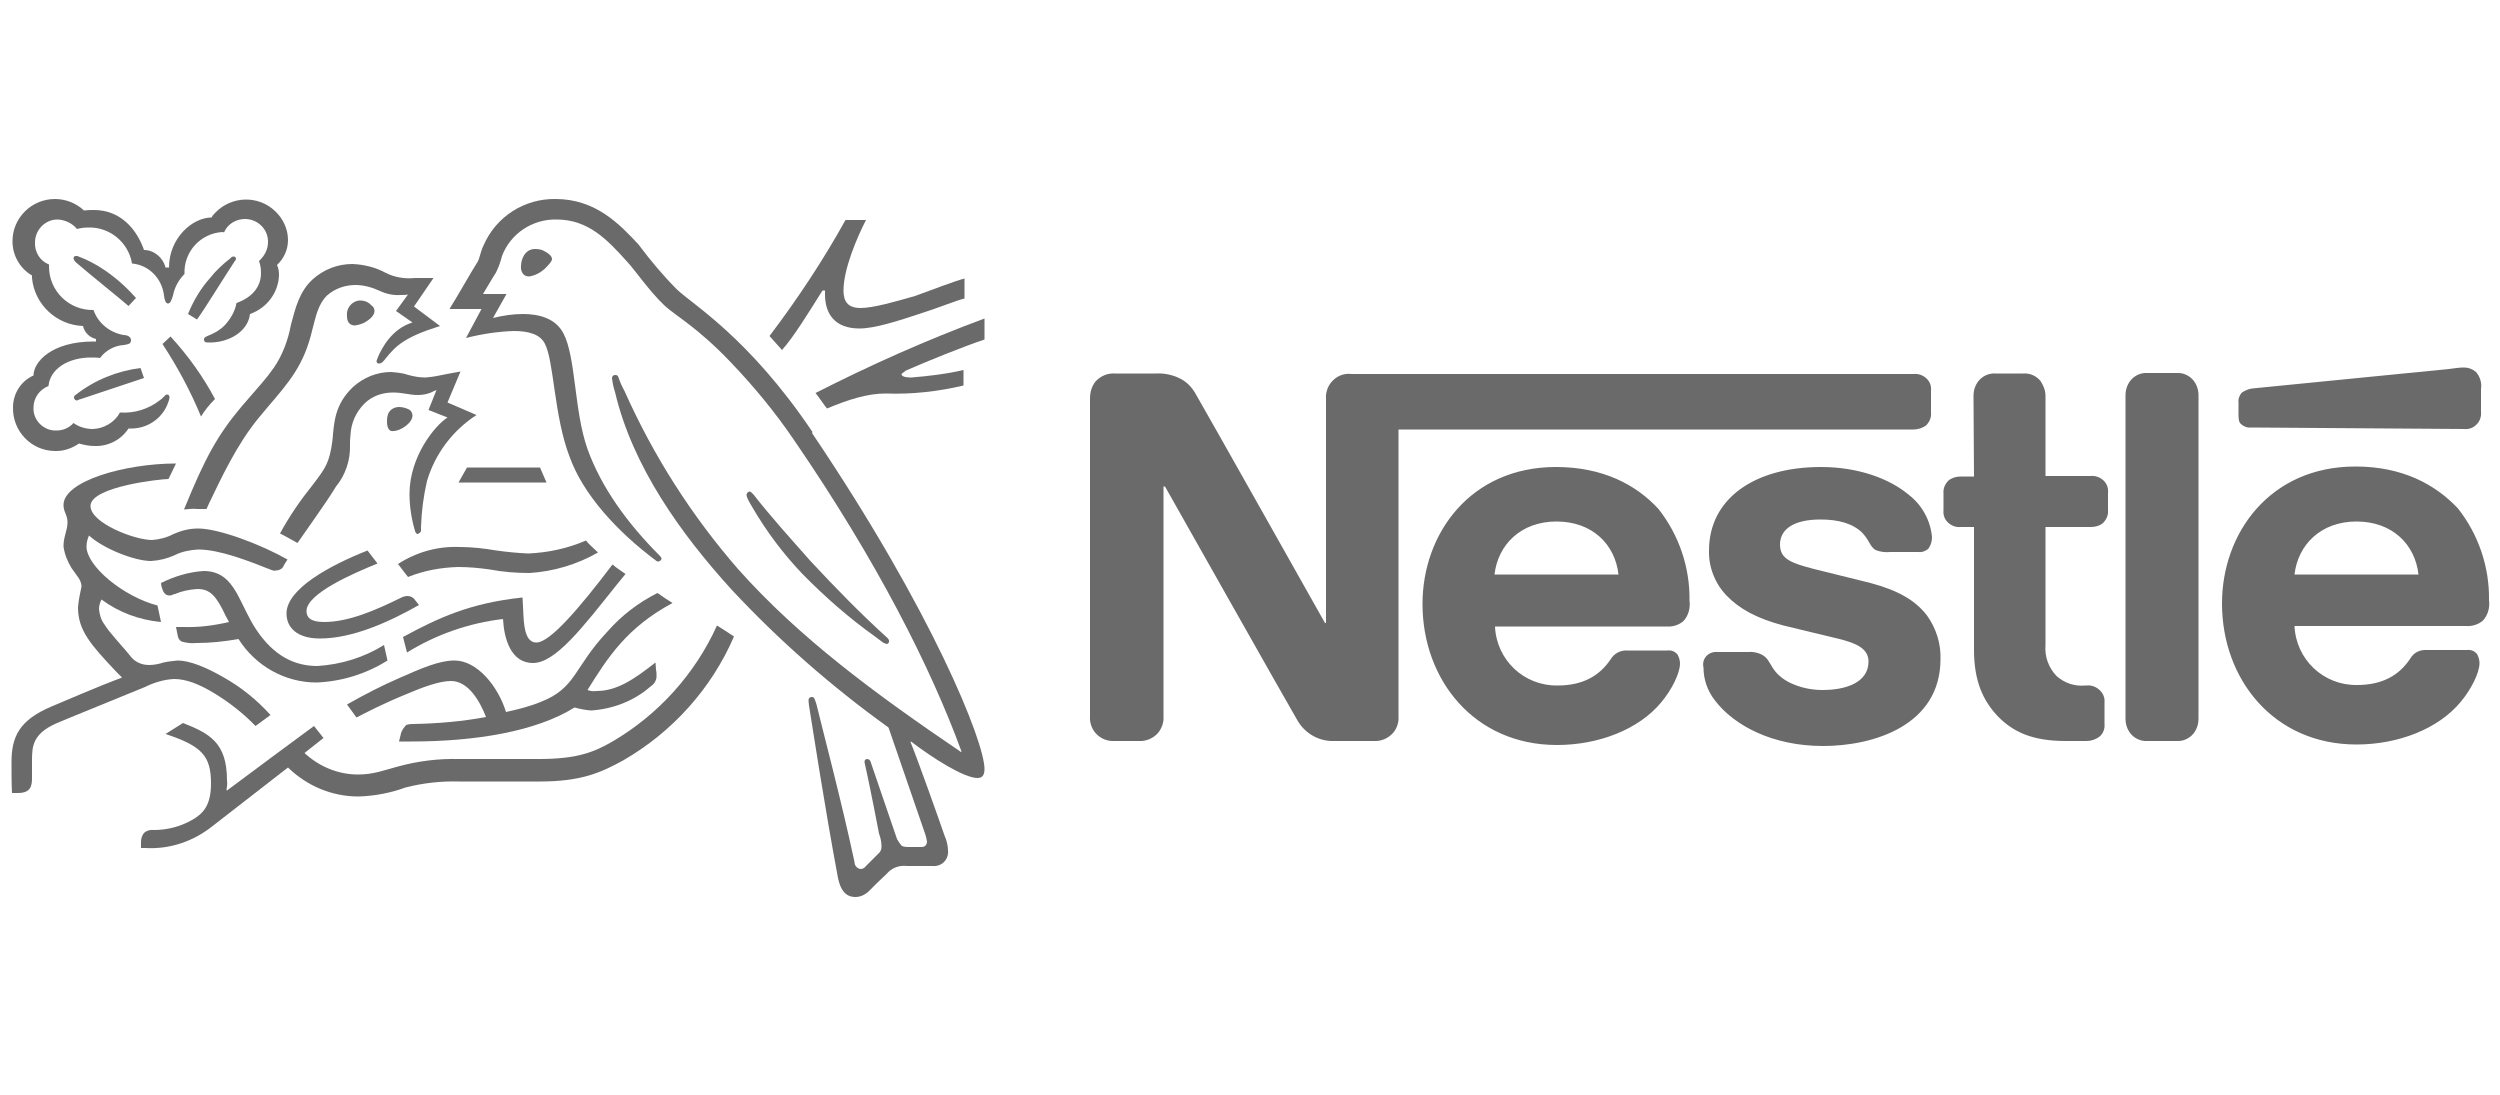 <?xml version="1.0" encoding="utf-8"?>
<!-- Generator: Adobe Illustrator 25.2.1, SVG Export Plug-In . SVG Version: 6.00 Build 0)  -->
<svg version="1.1" id="logos" xmlns="http://www.w3.org/2000/svg" xmlns:xlink="http://www.w3.org/1999/xlink" x="0px" y="0px"
	 viewBox="0 0 500 219" style="enable-background:new 0 0 500 219;" xml:space="preserve">
<style type="text/css">
	.st0{fill:#6A6A6A;}
</style>
<g id="nestle">
	<g id="Layer_1-2">
		<path class="st0" d="M266.3,76.4c-0.8,0.9-1.2,2.2-1.1,3.4v44.8H265c0,0-24.6-43.7-25.8-45.7c-0.7-1.3-1.7-2.4-3-3.1
			c-1.5-0.8-3.3-1.2-5-1.1H223c-1.5-0.1-2.9,0.5-3.9,1.6c-0.8,1-1.1,2.2-1.1,3.4v63.5c-0.2,2.6,1.7,4.8,4.3,5c0.3,0,0.5,0,0.8,0h4.6
			c1.5,0.1,2.9-0.5,3.9-1.6c0.8-1,1.2-2.2,1.1-3.4V97.3h0.3c0,0,25.4,45,26.5,46.8c1.5,2.6,4.3,4.2,7.3,4.1h7.9
			c1.5,0.1,2.9-0.5,3.9-1.6c0.8-0.9,1.2-2.2,1.1-3.4V85.9h103c0.9,0,1.8-0.3,2.5-0.8c0.7-0.7,1.1-1.6,1-2.6v-4.3
			c0.1-1-0.2-1.9-1-2.6c-0.7-0.6-1.6-0.9-2.5-0.8H270.3C268.8,74.6,267.3,75.2,266.3,76.4 M311.2,93.4c-17.1,0-26.7,13.3-26.7,27.4
			c0,15.1,10.3,28.2,26.9,28.2c8.3,0,16.4-3.1,20.9-8.6c2-2.4,3.7-5.7,3.7-7.7c0-0.6-0.2-1.3-0.5-1.8c-0.5-0.6-1.2-0.9-2-0.8h-8
			c-1.4-0.1-2.7,0.6-3.4,1.8c-2.3,3.4-5.7,5.2-10.6,5.2c-6.7,0.1-12.2-5.1-12.5-11.8h34.3c1.2,0.1,2.5-0.3,3.4-1.1
			c1-1.1,1.4-2.6,1.2-4.1c0.1-6.6-2.1-13.1-6.2-18.3C327.2,96.9,320.5,93.4,311.2,93.4 M364.2,93.4c-13.4,0-22.4,6.4-22.4,16.7
			c-0.1,3.3,1.2,6.6,3.5,9c2.6,2.7,6.1,4.6,11.4,6l11.2,2.7c3.1,0.8,5.8,1.8,5.8,4.5c0,4.2-4.5,5.7-9.2,5.7c-2.3,0-4.6-0.5-6.6-1.5
			c-1.4-0.7-2.6-1.7-3.4-3c-0.7-1.1-1-2-2.2-2.6c-0.8-0.4-1.8-0.6-2.7-0.5h-6c-0.9-0.1-1.8,0.2-2.4,0.9c-0.5,0.6-0.7,1.4-0.5,2.2
			c0,2.4,0.8,4.7,2.3,6.6c3.8,5,11.5,9.1,21.6,9.1s23.5-4.1,23.5-17.4c0.1-3.1-0.9-6.2-2.7-8.7c-2.3-3-5.7-5-11.3-6.5l-11.3-2.8
			c-4.6-1.2-6.8-2-6.8-4.9s2.5-5,8.1-5c3.4,0,6.4,0.7,8.4,2.7c1.6,1.8,1.4,2.6,2.6,3.4c1,0.4,2,0.5,3,0.4h5.6c0.7,0.1,1.5-0.2,2-0.7
			c0.5-0.7,0.7-1.5,0.7-2.3c-0.3-3.3-2-6.4-4.6-8.4C377.9,95.7,371.6,93.4,364.2,93.4 M394.8,95.3h-2.7c-0.9,0-1.8,0.3-2.4,0.8
			c-0.7,0.7-1.1,1.6-1,2.6v3.3c-0.1,1,0.2,1.9,1,2.6c0.7,0.6,1.6,0.9,2.4,0.8h2.7V130c0,6.2,1.8,10.2,4.9,13.4c3,3,6.8,4.8,13.4,4.8
			h4.2c0.9,0,1.8-0.3,2.5-0.8c0.8-0.6,1.2-1.6,1.1-2.6v-4.3c0.1-1-0.3-1.9-1.1-2.6c-0.7-0.6-1.6-0.9-2.5-0.8H417
			c-2.1,0.2-4.1-0.5-5.7-1.9c-1.6-1.7-2.4-3.9-2.2-6.2v-23.6h9c0.9,0,1.8-0.2,2.5-0.8c0.7-0.7,1.1-1.6,1-2.6v-3.4
			c0.1-1-0.2-1.9-1-2.6c-0.7-0.6-1.6-0.9-2.5-0.8h-9v-16c0-1.1-0.4-2.1-1-3c-0.8-1-2.1-1.6-3.4-1.5h-5.6c-1.3-0.1-2.6,0.5-3.4,1.5
			c-0.7,0.9-1,1.9-1,3L394.8,95.3L394.8,95.3z M425.1,143.7c0,1.1,0.3,2.1,1,3c0.8,1,2.1,1.6,3.4,1.5h5.8c1.3,0.1,2.6-0.5,3.4-1.5
			c0.7-0.9,1-1.9,1-3V79.1c0-1.1-0.3-2.1-1-3c-0.8-1-2.1-1.6-3.4-1.5h-5.8c-1.3-0.1-2.6,0.5-3.4,1.5c-0.7,0.9-1,1.9-1,3V143.7z
			 M298.9,114.9c0.7-6,5.3-10.6,12.4-10.6s11.7,4.5,12.4,10.6L298.9,114.9z M492.8,85.8c0.9,0.1,1.8-0.2,2.4-0.8
			c0.7-0.6,1.1-1.6,1-2.6v-4.6c0.2-1.2-0.2-2.5-1-3.4c-0.7-0.6-1.5-0.9-2.4-0.9c-0.8,0-1.6,0.1-3,0.3l-39.4,3.9
			c-0.7,0.1-1.4,0.4-2,0.8c-0.5,0.5-0.8,1.3-0.7,2V83c0,0.9,0.1,1.5,0.5,1.8c0.5,0.5,1.3,0.8,2,0.7L492.8,85.8L492.8,85.8
			L492.8,85.8z M471.1,93.3c-17.1,0-26.7,13.3-26.7,27.4c0,15.1,10.3,28.2,26.9,28.2c8.3,0,16.4-3.1,20.9-8.6c2-2.4,3.7-5.7,3.7-7.7
			c0-0.6-0.2-1.3-0.5-1.8c-0.5-0.6-1.2-0.9-2-0.8h-8c-1.4-0.1-2.7,0.5-3.4,1.8c-2.3,3.4-5.7,5.2-10.6,5.2
			c-6.7,0.1-12.2-5.1-12.5-11.8h34.3c1.2,0.1,2.5-0.3,3.4-1.1c1-1.1,1.4-2.6,1.2-4.1c0.1-6.6-2.1-13.1-6.2-18.3
			C487.1,96.9,480.5,93.3,471.1,93.3 M458.9,114.9c0.7-6,5.3-10.6,12.4-10.6s11.7,4.5,12.4,10.6L458.9,114.9z"/>
		<path class="st0" d="M162.5,86.4c-12.8-19-24-25.5-27.1-28.5c-2.8-2.8-5.3-5.8-7.7-9c-3.8-4.1-8.6-9.1-16.6-9.1
			c-6.2-0.1-11.9,3.5-14.4,9.3c-0.6,1.2-0.8,2.7-1.2,3.3c-0.8,1.2-4.1,7-5.6,9.4h6.4l-3.1,5.8c3.1-0.8,6.4-1.3,9.6-1.4
			c3,0,5.3,0.7,6.2,2.6c1.8,3.5,1.8,14.4,4.9,22.5c2.7,7.6,9.6,15.1,17.4,20.9c0.1,0.1,0.2,0.1,0.3,0.1c0.3,0,0.6-0.2,0.7-0.5
			c0-0.3-0.1-0.3-0.3-0.6c-6.4-6.4-11.7-13.6-14.5-21.4c-2.7-7.6-2.3-18.3-4.8-23.1c-1.6-3.1-5-3.9-8.1-3.9c-2,0-4,0.3-6,0.8
			l2.7-4.8h-4.7c1.1-1.8,2-3.4,2.6-4.3c0.5-1,0.9-2.1,1.2-3.3c1.7-4.5,6.1-7.4,10.9-7.3c6.4,0,10.2,4.1,14,8.3c1.8,1.9,4.5,6,7.7,9
			c2.2,2,6.5,4.3,13,11.1c4.7,4.9,9,10.1,12.8,15.7c16.6,24.2,27.4,45.6,33.5,62.3l-0.1,0.1c-17.4-11.8-32.4-22.9-44.6-36.6
			c-9.3-10.7-16.9-22.6-22.7-35.6c-0.5-0.9-0.9-1.8-1.2-2.7c-0.1-0.4-0.3-0.5-0.7-0.5c-0.3,0-0.5,0.2-0.6,0.5v0.1
			c0.1,1,0.3,1.9,0.6,2.8c3.5,14.9,13.2,28.4,23.3,39.5c9.5,10.2,20,19.4,31.4,27.6l7.3,21.2c0.2,0.5,0.3,1.1,0.4,1.6
			c0,0.3-0.1,0.6-0.3,0.8c-0.3,0.3-0.5,0.3-1.1,0.3h-2.2c-0.9,0-1.4-0.1-1.6-0.4c-0.3-0.4-0.6-0.8-0.8-1.2c-0.7-2-4.5-13.2-5.3-15.5
			c-0.1-0.3-0.4-0.5-0.7-0.5c-0.3,0-0.5,0.3-0.5,0.5c0,0.3,0.1,0.5,0.3,1.5c1.1,5,2.2,10.9,2.6,12.9c0.3,0.8,0.5,1.7,0.5,2.6
			c0,0.6-0.2,1.1-0.7,1.5l-2.3,2.3c-0.5,0.6-0.8,0.7-1.2,0.7c-0.7-0.1-1.2-0.7-1.2-1.4c-2.6-12.2-6.6-27.3-7.6-31.5
			c-0.3-0.9-0.4-1.5-0.9-1.5s-0.7,0.3-0.7,0.7s0.1,0.7,0.1,1c0.7,4.3,3.1,20.1,5.8,34.5c0.5,2.4,1.5,3.8,3.5,3.8c1,0,2-0.5,2.7-1.2
			c1.5-1.5,1.8-1.8,3.5-3.4c1-1.2,2.5-1.8,4.1-1.6h5c0.9,0.1,1.8-0.2,2.4-0.8c0.6-0.6,0.9-1.5,0.8-2.3c0-1-0.3-2.1-0.7-3
			c-1.2-3.5-5.4-15.3-6.8-18.7l0.1-0.1c4.3,3.3,10.6,7.3,13.3,7.3c0.8,0,1.4-0.4,1.4-1.8c0-5.4-10.4-31.5-34.5-67.2"/>
		<path class="st0" d="M44.8,46.5c0.7-1.7,2.4-2.7,4.2-2.7c2.5,0,4.6,2,4.6,4.5v0.1c0,1.5-0.7,2.8-1.8,3.8c0.3,0.8,0.4,1.6,0.4,2.4
			c0,2.8-1.8,4.9-4.9,6c-0.3,1.7-1.2,3.2-2.4,4.5c-2,2-4.1,2-4.1,2.7s0.3,0.7,1.2,0.7c3.8,0,7.6-2.2,8-5.7c3.4-1.2,5.7-4.3,5.8-7.8
			c0-0.7-0.1-1.4-0.4-2c1.4-1.3,2.2-3.1,2.2-5c0-2.2-1-4.3-2.6-5.8c-3.4-3.2-8.7-3-11.9,0.3c-0.3,0.3-0.6,0.6-0.8,1
			c-3.8,0-8.5,4.1-8.5,10h-0.7c-0.5-2-2.3-3.5-4.3-3.5c-1.5-4.3-4.8-8-10-8c-0.7,0-1.3,0-2,0.1c-1.6-1.5-3.7-2.3-5.8-2.3
			c-4.7,0-8.5,3.8-8.5,8.4c0,0,0,0,0,0v0.1c0,2.8,1.5,5.4,3.9,6.8v0.5c0.5,5.3,4.9,9.4,10.2,9.6c0.3,1.3,1.3,2.3,2.6,2.6v0.5h-0.5
			c-8.4,0-12,4.1-12,6.8c-2.5,1.1-4.1,3.6-4.1,6.4c-0.1,4.7,3.6,8.6,8.3,8.7h0.4c1.6,0,3.2-0.6,4.5-1.5c1,0.3,2.1,0.5,3.1,0.5
			c2.7,0.1,5.3-1.2,6.8-3.5h0.8c3-0.1,5.7-1.9,6.9-4.6c0.2-0.5,0.4-1,0.5-1.5c0-0.4-0.1-0.7-0.5-0.7s-0.5,0.5-1.5,1.2
			c-2.2,1.7-5,2.6-7.9,2.4c-1.1,2-3.2,3.2-5.4,3.3c-1.4,0-2.8-0.4-3.9-1.2c-0.9,1-2.1,1.5-3.4,1.5c-2.4,0.1-4.5-1.8-4.6-4.2v-0.4
			c0-1.9,1.2-3.6,3-4.3c0.3-3.4,3.9-5.7,8.5-5.7c0.6,0,1.2,0,1.8,0.1c1.1-1.5,2.9-2.5,4.8-2.6c0.4-0.1,0.7-0.1,1.1-0.3
			c0.3-0.2,0.4-0.7,0.2-1.1c-0.1-0.1-0.2-0.2-0.3-0.3c-0.3-0.2-0.7-0.3-1.1-0.3c-2.8-0.5-5.1-2.4-6-5c-4.9,0.1-8.9-3.8-8.9-8.7
			c0,0,0,0,0,0v-0.4c-1.8-0.7-2.9-2.5-2.8-4.4c0-2.5,2-4.6,4.5-4.6c0,0,0,0,0,0h0.1c1.5,0.1,2.9,0.8,3.8,1.9
			c0.7-0.2,1.5-0.3,2.3-0.3c4.3-0.1,8,3,8.7,7.2c3.4,0.3,6,3,6.4,6.4c0.1,0.8,0.3,1.6,0.8,1.6s0.7-0.7,1-1.6
			c0.3-1.6,1.1-3.1,2.3-4.3c-0.2-4.4,3.2-8.2,7.7-8.4c0,0,0,0,0,0L44.8,46.5"/>
		<path class="st0" d="M54.8,73.5c-1.6,2.3-2.7,3.4-6.4,7.7C43.5,87,41,91.6,36.8,101.9c0.9-0.1,1.8-0.2,2.7-0.1h1.8l0.5-1.1
			c2.4-5,5.6-11.9,10-17.2l1.5-1.8c4.6-5.4,7.5-8.6,9.2-15.9c0.7-2.6,1.1-4.9,2.9-6.7C67,57.7,69,57,71.1,57c1.7,0,3.4,0.5,4.9,1.2
			c1.3,0.6,2.7,0.9,4.1,0.8c0.5,0,1,0,1.5-0.1l-2.4,3.3l3.3,2.3c-4.1,1.2-6.2,5.2-6.9,6.9c-0.1,0.3-0.2,0.5-0.3,0.8
			c0,0.3,0.2,0.5,0.4,0.5c0,0,0,0,0,0c0,0,0.1,0,0.1,0c0.5,0,0.8-0.3,1.4-1.1c2-2.4,3.5-4.1,10.8-6.4l-5.2-3.9l3.9-5.7H83
			c-2,0.2-4-0.1-5.8-1c-2-1.1-4.3-1.7-6.7-1.8c-3,0-5.8,1.1-8,3.1c-2.6,2.4-3.4,5.6-4.3,9C57.6,68.1,56.5,71,54.8,73.5"/>
		<path class="st0" d="M62.6,96.9c-2.5,3.1-4.7,6.3-6.6,9.8c0.7,0.3,2.7,1.5,3.5,1.9c2.4-3.5,5.7-8,7.7-11.3
			c1.9-2.3,2.9-5.3,2.8-8.3c0-0.7,0-1.3,0.1-2c0.1-2.4,1.1-4.6,2.8-6.3c1.5-1.5,3.6-2.2,5.7-2.2c2,0,3.2,0.5,5,0.5
			c1,0,2.1-0.2,3-0.7l0.7-0.3L85.7,82l3.8,1.5c-2.4,1.5-7.6,7.7-7.6,15.3c0,2.5,0.4,5,1.1,7.4c0.1,0.3,0.3,0.6,0.5,0.6
			c0.3-0.1,0.6-0.3,0.7-0.6v-0.8c0.1-3.1,0.5-6.2,1.2-9.2c1.6-5.4,5.1-10.1,9.9-13.2l-5.8-2.5l2.6-6.2l-2.7,0.5
			c-1.4,0.3-2.9,0.6-4.3,0.7c-1.2,0-2.3-0.2-3.4-0.5c-1.1-0.4-2.3-0.5-3.5-0.6c-2.8,0-5.5,1.1-7.6,3c-3.7,3.5-3.8,7.2-4.1,10.6
			C65.9,92.6,65.1,93.6,62.6,96.9"/>
		<path class="st0" d="M150.7,98.9c-0.3-0.3-0.6-0.6-0.7-0.6c-0.3,0-0.6,0.2-0.7,0.6c0,0.5,0.3,1.1,1.2,2.6
			c2.8,4.8,6.1,9.2,9.9,13.2c4.5,4.6,9.4,8.9,14.6,12.6l1.6,1.2c0.2,0.1,0.4,0.2,0.7,0.3c0.3,0,0.6-0.3,0.5-0.7c0,0,0,0,0,0
			c0-0.1-0.1-0.3-0.3-0.5c-5-4.5-10.4-10-15.5-15.5C158.3,107.9,154.2,103.4,150.7,98.9"/>
		<path class="st0" d="M40.2,83.3c0.8-1.3,1.7-2.4,2.8-3.5c-2.4-4.5-5.4-8.7-8.9-12.5l-1.6,1.5C35.5,73.4,38.1,78.2,40.2,83.3"/>
		<path class="st0" d="M15.1,52.4c-0.2-0.2-0.3-0.4-0.4-0.7c0-0.3,0.2-0.5,0.4-0.5c0,0,0,0,0,0h0.1c0.2,0,0.4,0,0.5,0.1
			c2.4,0.9,4.6,2.2,6.7,3.8c1.7,1.3,3.3,2.8,4.8,4.5l-1.5,1.6C24,59.7,18.1,55,15.1,52.4"/>
		<path class="st0" d="M39.4,63.9l-1.8-1.1c1.1-2.7,2.6-5.2,4.5-7.3c1.1-1.4,2.4-2.6,3.8-3.7c0.3-0.3,0.5-0.5,0.8-0.5
			c0.3,0,0.5,0.2,0.5,0.5c0,0.1-0.1,0.3-0.3,0.5C44.8,55.5,40.8,62,39.4,63.9"/>
		<path class="st0" d="M16.2,79.8c-0.5,0.1-0.7,0.3-0.8,0.3c-0.3,0-0.5-0.2-0.6-0.5v-0.1c0-0.2,0.1-0.4,0.3-0.5
			c3.8-3,8.3-4.8,13-5.4l0.7,2L16.2,79.8z"/>
		<path class="st0" d="M104.2,53.2c0-1.2,0.7-3.4,2.8-3.4c0.7,0,1.4,0.1,2,0.5c0.8,0.4,1.4,1,1.4,1.5s-0.7,1.2-1.5,2
			c-0.9,0.8-1.9,1.3-3.1,1.5C104.5,55.3,104.1,54.1,104.2,53.2"/>
		<path class="st0" d="M69.4,63.2c-0.2-1.5,0.9-2.9,2.4-3.1c0,0,0,0,0,0H72c0.9,0,1.7,0.3,2.3,1c0.4,0.2,0.6,0.7,0.6,1.1
			c0,0.8-0.8,1.6-1.8,2.2c-0.7,0.4-1.4,0.6-2.2,0.7C69.8,65,69.4,64.3,69.4,63.2"/>
		<path class="st0" d="M77.4,84.4c0-0.4,0-0.8,0.1-1.2c0.2-1.1,1.2-1.8,2.3-1.8c0.7,0,1.4,0.2,2,0.5c0.4,0.2,0.7,0.7,0.7,1.2
			c0,1.5-2.4,3.1-3.8,3.1C77.9,86.4,77.4,85.6,77.4,84.4"/>
		<path class="st0" d="M64,127.7c-4.6,0-6.7-2.2-6.7-5c0-4.9,8.6-9.6,16.2-12.6l2,2.6c-4.7,1.9-14.2,6-14.2,9.5
			c0,1.2,0.7,2.2,3.5,2.2c5,0,10.4-2.4,15.5-4.9c0.4-0.2,0.8-0.3,1.2-0.3c0.6,0,1.2,0.3,1.5,0.8l0.8,1C78,124.3,70.6,127.7,64,127.7
			"/>
		<path class="st0" d="M76.8,129c-4,2.5-8.6,3.9-13.3,4.2c-4.6,0-8.7-2-12.2-7.2c-1.5-2.2-2.6-4.9-3.9-7.3c-1.6-2.8-3.4-4.5-6.7-4.5
			c-3,0.2-5.9,1.1-8.5,2.4l0.1,0.7c0.3,1.1,0.7,1.8,1.6,1.8c0.5,0,0.8-0.3,1.1-0.3c1.4-0.6,2.9-0.9,4.5-1c2.6,0,3.8,1.5,5.6,5.3
			l0.7,1.3c-3,0.7-6,1.1-9.1,1h-1.5l0.3,1.5c0.1,0.7,0.3,1.1,0.8,1.4c1,0.3,2,0.4,3,0.3c2.8,0,5.6-0.3,8.4-0.8
			c3.4,5.4,9.3,8.7,15.6,8.7c5-0.2,9.9-1.7,14.2-4.4L76.8,129z"/>
		<path class="st0" d="M81.4,130.5l-0.8-3.1c7-3.8,13.4-6.8,23.9-7.9c0.3,3.9-0.1,9,2.8,9c2.7,0,8.6-6.9,15.2-15.6
			c0.7,0.6,1.6,1.2,2.6,1.9l-1.8,2.2c-6.7,8.4-12.2,15.6-16.7,15.6s-5.8-5-6-8.8C93.8,124.6,87.2,126.9,81.4,130.5"/>
		<path class="st0" d="M172.1,61.6c-2.7,0-3.4-1.5-3.4-3.5c0-4.3,2.7-10.6,4.5-14.1h-4.1c-4.5,8.1-9.6,15.8-15.2,23.2l2.5,2.8
			c2.4-2.7,5.2-7.3,8.1-11.9h0.5v0.8c0,3.9,2,6.8,6.9,6.8c3,0,7.7-1.5,12.2-3c3.8-1.2,7.1-2.6,8.8-3v-4c-1.9,0.5-5.8,2-9.9,3.5
			C178.8,60.4,174.6,61.6,172.1,61.6"/>
		<path class="st0" d="M181.2,74.1c4.1-1.8,11.5-4.8,15.7-6.2v-4.2c-11.6,4.3-22.8,9.3-33.8,14.9c0.3,0.3,2,2.8,2.3,3.1
			c4.3-1.8,8.1-3,11.7-3c5.3,0.2,10.5-0.4,15.6-1.6V74c-3.4,0.8-6.9,1.2-10.4,1.5c-1.5,0-2-0.3-2-0.7
			C180.6,74.5,181,74.3,181.2,74.1"/>
		<polygon class="st0" points="91.7,96.5 109.3,96.5 108,93.5 93.4,93.5 		"/>
		<path class="st0" d="M30.2,112.2c1.7-0.1,3.3-0.5,4.8-1.2c1.4-0.7,3-1,4.6-1.1c4.3,0,9.9,2.2,14.7,4.1c0.3,0.1,0.5,0.2,0.8,0.1
			c0.8,0,1.5-0.4,1.7-1.1l0.7-1.1c-5.3-3-13.7-6.2-17.9-6.2c-1.7,0-3.3,0.4-4.9,1.1c-1.3,0.7-2.8,1.1-4.3,1.2
			c-3.5,0-12.3-3.4-12.3-6.8c0-3.9,14.1-5.4,15.6-5.4l1.5-3.1c-10.2,0-22.5,3.5-22.5,8.3c0,1.4,0.8,2,0.8,3.4c0,1.8-0.8,2.8-0.8,4.9
			c0.2,1.5,0.8,3,1.6,4.3c1,1.5,2,2.4,2,3.7c-0.3,1.4-0.6,2.8-0.7,4.2c0,4.6,2.6,7.5,7.7,12.9l1.1,1.1c-4.3,1.6-12.2,5-14.1,5.8
			c-6.4,2.7-8,6-8,11.1c0,2,0,4.4,0.1,6.2h1.2c2.6,0,2.8-1.5,2.8-3v-3.4c0-2.9,0.1-5.4,4.8-7.5c1.8-0.8,11-4.5,17.8-7.3
			c1.8-0.9,3.8-1.5,5.8-1.6c2.3,0,4.9,0.9,8.3,3c2.9,1.8,5.6,3.9,8,6.4l3-2.2c-2.7-3-5.9-5.6-9.5-7.6c-3.5-2-6.7-3.3-9.1-3.3
			c-1,0.1-1.9,0.2-2.8,0.4c-0.9,0.3-1.9,0.5-2.9,0.5c-1.6,0-3-0.7-3.9-2c-0.5-0.7-4.4-4.9-5-6.1c-0.7-0.9-1-2-1.1-3.1
			c0-0.7,0.2-1.3,0.5-1.9c3.5,2.6,7.6,4.1,11.9,4.5l-0.7-3.3c-6.9-1.8-14.2-7.9-14.2-11.8c0-0.8,0.2-1.5,0.5-2.2
			C20.6,109.7,26.9,112.2,30.2,112.2"/>
		<path class="st0" d="M79.6,112.8c3.7-2.4,8-3.6,12.4-3.4c2.5,0,4.9,0.3,7.3,0.7c2.1,0.3,4.2,0.5,6.4,0.6c4-0.2,7.8-1,11.5-2.6
			c0.5,0.7,1.6,1.6,2.4,2.4c-4.2,2.4-8.9,3.8-13.7,4.1c-2.6,0-5.3-0.2-7.9-0.7c-2.1-0.3-4.2-0.5-6.4-0.5c-3.4,0.1-6.8,0.7-10,2
			L79.6,112.8z"/>
		<path class="st0" d="M143.4,125.1c-4.4,9.7-11.7,17.8-20.9,23.2c-3.8,2.2-7.2,3.5-14.7,3.5h-16c-4.1-0.1-8.2,0.4-12.2,1.5
			c-3,0.8-4.9,1.6-8,1.6c-4,0-7.8-1.6-10.7-4.3l3.8-3l-1.9-2.4c-1.1,0.8-14.5,10.7-17.4,12.9l-0.1-0.1c0.1-0.6,0.2-1.3,0.1-1.9
			c0-7.6-3.5-9.4-8.8-11.5l-3.5,2.2c7.3,2.4,9.1,4.4,9.1,9.9c0,4.3-1.5,6-3.8,7.3c-2.3,1.3-4.9,2-7.6,2c-0.7-0.1-1.4,0.1-1.9,0.5
			c-0.5,0.5-0.7,1.2-0.7,1.9v1.2H29c4.9,0.3,9.6-1.3,13.4-4.3l15.2-11.8c3.8,3.7,8.8,5.8,14.1,5.8c3.2-0.1,6.4-0.7,9.4-1.8
			c3.5-0.9,7.1-1.3,10.7-1.2H108c8.3,0,12.2-1.8,16.6-4.2c9.9-5.7,17.7-14.4,22.2-24.8C145.4,126.4,144.4,125.7,143.4,125.1"/>
		<path class="st0" d="M117.5,138c4.1-6.6,7.9-12.5,17-17.4c-1-0.6-2-1.3-3-2c-3.8,1.9-7.2,4.5-10,7.7c-6.8,7.2-6.2,11.3-13.4,14.1
			c-2.2,0.9-4.6,1.5-6.9,2c-1.6-5.2-5.8-10.3-10.3-10.3c-3.1,0-6.7,1.6-10.8,3.4c-3.7,1.6-7.2,3.4-10.7,5.4l1.9,2.6
			c1.5-0.8,5.6-2.9,9.8-4.6c3.5-1.5,6.8-2.7,9.1-2.7c3.5,0,5.8,4.1,7,7.2c-4.8,0.9-9.6,1.3-14.5,1.4c-1.1,0-1.5,0.1-1.8,0.6
			c-0.4,0.5-0.7,1-0.8,1.7l-0.3,1.2h2.4c12.9,0,25-2,32.7-6.8c1.1,0.3,2.2,0.5,3.3,0.6c4.4-0.3,8.6-1.9,11.9-4.8
			c0.8-0.5,1.3-1.4,1.2-2.3c0-0.4,0-0.7-0.1-1.1l-0.1-1.4c-4.1,3.2-7.6,5.7-11.8,5.7C118.6,138.3,118,138.2,117.5,138"/>
	</g>
</g>
</svg>
